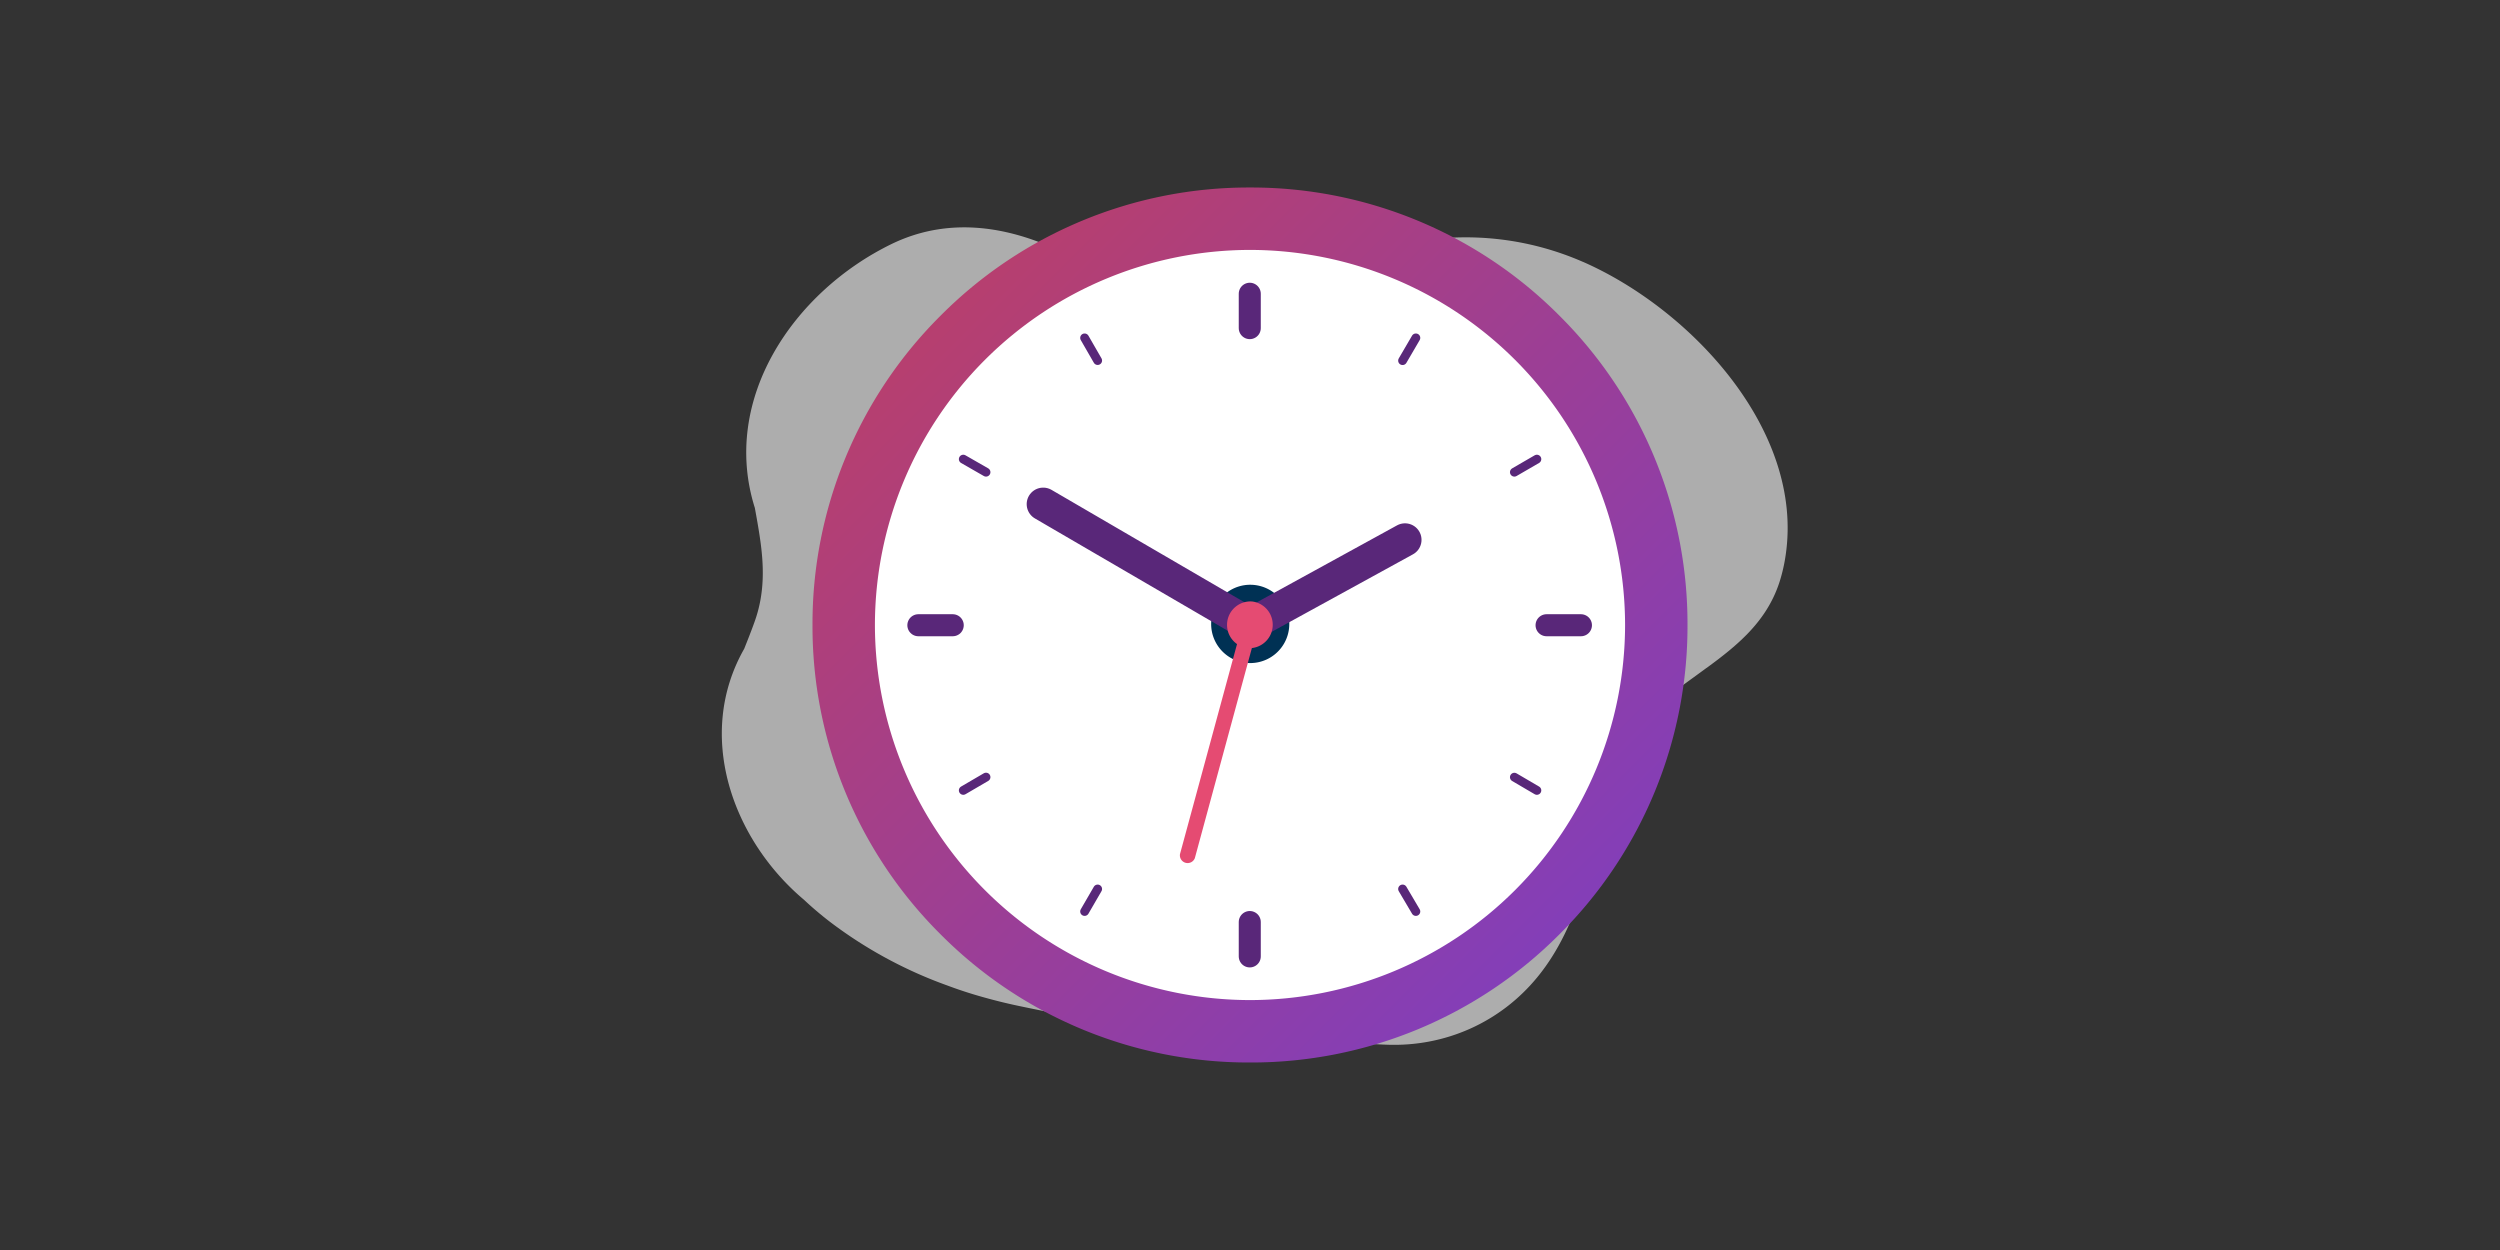 <svg viewBox="0 0 320 160" fill="none" xmlns="http://www.w3.org/2000/svg">
    <rect x="0" y="0" width="320" height="160" fill="#333333" stroke="none"/>
    <path d="M218.44 85.5c3.96-2.9 7.67-5.92 9.32-10.95.37-1.15.64-2.34.81-3.53 2.34-16.02-12.22-31.47-25.92-37.49l-.08-.03a37.43 37.43 0 00-30.24.14c-7.85 3.6-16.43 9.1-24.93 5.05a59.48 59.48 0 01-5.23-2.75c-8.09-5.65-18.35-9.4-28.02-4.72-12.59 6.12-21.92 19.88-17.53 33.79.22 1.21.44 2.42.62 3.63.55 3.62.7 7.24-.68 11.02-.4 1.12-.85 2.25-1.3 3.38-6.3 11.07-1.53 24.41 7.66 32.14 1.04.98 2.13 1.9 3.27 2.78a56.2 56.2 0 0015.06 8.18c1.47.55 2.96 1.04 4.5 1.47 1.52.43 3.08.82 4.66 1.15 9.34 1.97 18.74 3.53 28.27 3.97 2.36.11 4.74.15 7.2.21 1.78.08 3.66.22 5.6.38 1.95.16 3.96.33 5.97.4 7.5.3 14.6-2.84 19.37-8.69 5.45-6.67 6.87-15.54 9.08-23.66a23.46 23.46 0 018.47-12.88c1.34-1.03 2.72-2 4.07-3z"
          fill="#fff" fill-opacity=".6"/>
    <circle cx="160" cy="80" r="53" fill="#fff"/>
    <path d="M159.97 37.6V42M159.97 118.02v4.4M117.55 80.03h4.4M197.96 80.03h4.4" stroke="#592779" stroke-width="2.82"
          stroke-miterlimit="10" stroke-linecap="round"/>
    <path d="M138.83 43.25l1.67 2.9M179.53 113.79l1.7 2.88M123.3 101.17l2.91-1.7M193.84 60.44l2.88-1.67M123.3 58.77l2.91 1.67M193.84 99.48l2.88 1.69M138.83 116.67l1.67-2.88M179.53 46.16l1.7-2.91"
          stroke="#592779" stroke-width="1.13" stroke-miterlimit="10" stroke-linecap="round"/>
    <path d="M165 80.4a5 5 0 10-9.96-.86 5 5 0 009.96.87z" fill="#003154"/>
    <path d="M160.03 79.97l19.81-10.87M160.03 79.97l-26.5-15.44" stroke="#592779" stroke-width="4.23"
          stroke-miterlimit="10" stroke-linecap="round"/>
    <path fill-rule="evenodd" clip-rule="evenodd"
          d="M160.27 76.99a3 3 0 01-.03 5.96l-7.3 26.89a.99.99 0 01-1.9-.52l7.3-26.88a3 3 0 011.93-5.45z"
          fill="#E54B72"/>
    <path d="M120.4 119.6A55.57 55.57 0 01104 80a55.62 55.62 0 0116.4-39.6A55.62 55.62 0 01160 24a55.62 55.62 0 0139.6 16.4A55.62 55.62 0 01216 80a55.62 55.62 0 01-16.4 39.6A55.62 55.62 0 01160 136a55.62 55.62 0 01-39.6-16.4zM111.99 80A48.06 48.06 0 00160 128.01 48.06 48.06 0 00208.01 80 48.06 48.06 0 00160 31.99 48.06 48.06 0 00111.99 80z"
          fill="url(#skill-es-26-paint0_linear)"/>
    <defs>
        <linearGradient id="skill-es-26-paint0_linear" x1="48" y1="80" x2="160" y2="192" gradientUnits="userSpaceOnUse">
            <stop stop-color="#C13F60"/>
            <stop offset="1" stop-color="#793EC7"/>
        </linearGradient>
    </defs>
</svg>
